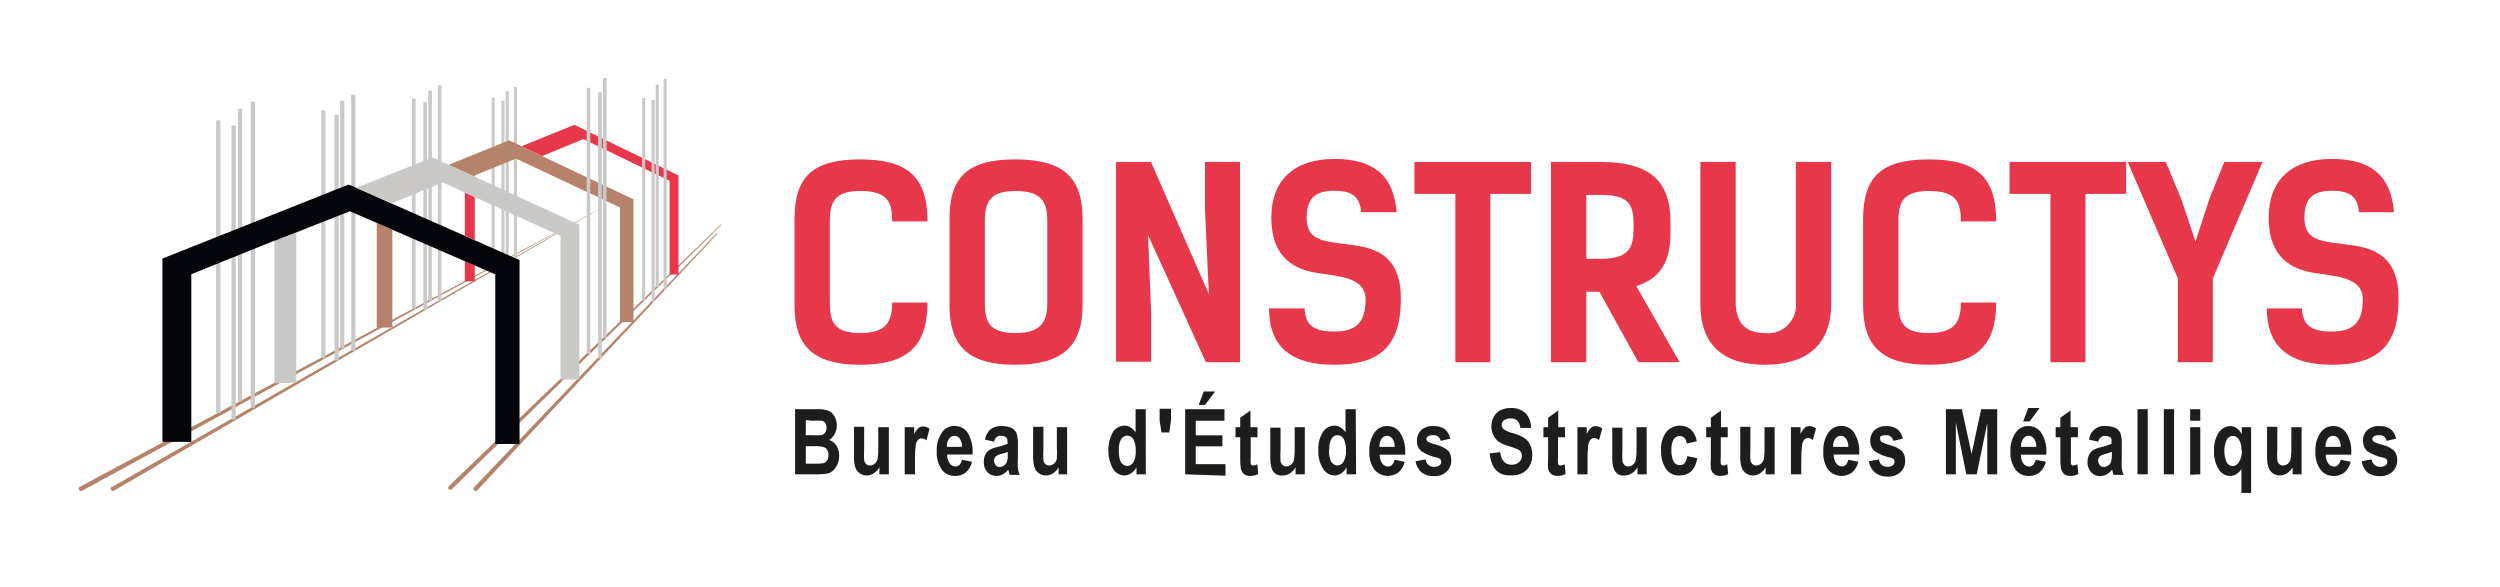 <svg width="277" height="65" viewBox="0 0 277 65" fill="none" xmlns="http://www.w3.org/2000/svg">
<path d="M88.095 45.337H90.456C90.914 45.306 91.373 45.367 91.807 45.517C92.088 45.647 92.319 45.868 92.464 46.145C92.633 46.445 92.722 46.785 92.722 47.132C92.722 47.478 92.633 47.818 92.464 48.119C92.328 48.38 92.122 48.598 91.87 48.747C92.208 48.86 92.497 49.086 92.691 49.388C92.89 49.724 92.991 50.111 92.981 50.503C92.987 50.959 92.855 51.407 92.603 51.785C92.405 52.118 92.089 52.361 91.719 52.464C91.167 52.547 90.609 52.577 90.052 52.554H88.095V45.337ZM89.282 46.542V48.221H90.065C90.355 48.241 90.646 48.241 90.936 48.221C91.027 48.212 91.115 48.185 91.195 48.141C91.275 48.097 91.346 48.037 91.403 47.965C91.527 47.8 91.59 47.596 91.58 47.388C91.586 47.207 91.537 47.028 91.441 46.875C91.359 46.753 91.239 46.663 91.1 46.619C90.722 46.592 90.342 46.592 89.964 46.619L89.282 46.542ZM89.282 49.439V51.374H90.38C90.694 51.391 91.008 51.365 91.315 51.298C91.458 51.241 91.578 51.137 91.656 51.003C91.752 50.827 91.8 50.627 91.795 50.426C91.802 50.219 91.749 50.014 91.643 49.836C91.553 49.689 91.414 49.58 91.252 49.529C90.921 49.449 90.581 49.419 90.242 49.439H89.282Z" fill="#1D1D1B"/>
<path d="M97.439 52.554V51.772C97.291 52.043 97.078 52.273 96.82 52.438C96.585 52.598 96.308 52.683 96.025 52.682C95.758 52.687 95.498 52.606 95.279 52.451C95.049 52.303 94.871 52.083 94.774 51.823C94.658 51.433 94.607 51.026 94.623 50.618V47.286H95.747V49.708C95.718 50.135 95.718 50.563 95.747 50.99C95.775 51.156 95.855 51.309 95.974 51.426C96.093 51.531 96.246 51.586 96.403 51.58C96.593 51.572 96.776 51.499 96.921 51.375C97.077 51.242 97.188 51.062 97.237 50.862C97.303 50.404 97.328 49.94 97.312 49.477V47.337H98.487V52.554H97.439Z" fill="#1D1D1B"/>
<path d="M101.378 52.554H100.242V47.337H101.29V48.093C101.407 47.843 101.57 47.617 101.77 47.426C101.907 47.309 102.082 47.246 102.262 47.247C102.529 47.251 102.787 47.346 102.994 47.516L102.653 48.798C102.508 48.662 102.32 48.581 102.123 48.567C102.045 48.567 101.968 48.582 101.896 48.613C101.825 48.644 101.76 48.69 101.706 48.747C101.562 48.931 101.475 49.154 101.454 49.388C101.39 49.949 101.365 50.515 101.378 51.08V52.554Z" fill="#1D1D1B"/>
<path d="M106.593 50.939L107.704 51.169C107.597 51.626 107.355 52.038 107.01 52.349C106.678 52.61 106.267 52.746 105.848 52.733C105.574 52.748 105.299 52.698 105.047 52.587C104.795 52.476 104.572 52.306 104.396 52.092C103.956 51.486 103.741 50.742 103.79 49.99C103.751 49.236 103.965 48.491 104.396 47.875C104.549 47.662 104.751 47.489 104.984 47.37C105.217 47.252 105.474 47.192 105.734 47.196C106.011 47.186 106.287 47.243 106.537 47.364C106.788 47.484 107.006 47.664 107.174 47.888C107.61 48.578 107.818 49.39 107.767 50.208V50.362H104.939C104.927 50.709 105.024 51.05 105.217 51.336C105.289 51.442 105.385 51.528 105.497 51.589C105.609 51.649 105.734 51.681 105.861 51.682C106.227 51.695 106.467 51.439 106.593 50.939ZM106.593 49.516C106.609 49.189 106.52 48.865 106.34 48.593C106.273 48.5 106.186 48.424 106.085 48.371C105.984 48.318 105.873 48.288 105.76 48.285C105.64 48.285 105.523 48.314 105.417 48.37C105.312 48.425 105.221 48.507 105.153 48.606C104.972 48.872 104.887 49.194 104.914 49.516H106.593Z" fill="#1D1D1B"/>
<path d="M110.154 48.939L109.131 48.709C109.207 48.272 109.419 47.872 109.737 47.568C110.105 47.304 110.551 47.178 111 47.209C111.372 47.195 111.743 47.265 112.085 47.414C112.32 47.539 112.51 47.737 112.628 47.978C112.756 48.392 112.807 48.827 112.78 49.26V50.888C112.755 51.229 112.755 51.572 112.78 51.913C112.821 52.155 112.889 52.391 112.982 52.618H111.871L111.719 52.041C111.551 52.249 111.345 52.423 111.113 52.554C110.896 52.672 110.653 52.733 110.406 52.733C110.218 52.739 110.031 52.704 109.857 52.631C109.682 52.558 109.526 52.449 109.396 52.31C109.125 52.001 108.984 51.596 109.005 51.182C108.997 50.913 109.049 50.646 109.156 50.4C109.262 50.186 109.418 50.001 109.611 49.862C109.907 49.698 110.226 49.581 110.558 49.516C110.93 49.437 111.293 49.321 111.643 49.17C111.655 48.975 111.633 48.78 111.58 48.593C111.535 48.493 111.454 48.415 111.353 48.375C111.212 48.306 111.055 48.275 110.899 48.285C110.727 48.272 110.556 48.322 110.419 48.426C110.278 48.563 110.185 48.743 110.154 48.939ZM111.656 50.08C111.437 50.16 111.213 50.228 110.987 50.285C110.737 50.324 110.501 50.431 110.305 50.593C110.249 50.65 110.206 50.718 110.178 50.793C110.149 50.868 110.137 50.948 110.141 51.029C110.138 51.215 110.2 51.397 110.318 51.541C110.371 51.608 110.438 51.661 110.515 51.697C110.591 51.732 110.675 51.749 110.76 51.746C110.933 51.746 111.102 51.688 111.239 51.58C111.385 51.483 111.499 51.345 111.568 51.182C111.643 50.916 111.673 50.639 111.656 50.362V50.08Z" fill="#1D1D1B"/>
<path d="M117.3 52.554V51.772C117.149 52.041 116.937 52.269 116.682 52.438C116.446 52.598 116.169 52.683 115.886 52.682C115.616 52.684 115.352 52.604 115.128 52.451C114.906 52.297 114.735 52.078 114.636 51.823C114.515 51.434 114.459 51.026 114.472 50.618V47.286H115.608V49.708C115.579 50.135 115.579 50.563 115.608 50.99C115.631 51.158 115.711 51.312 115.836 51.426C115.95 51.529 116.099 51.584 116.252 51.58C116.447 51.573 116.633 51.501 116.783 51.375C116.934 51.238 117.044 51.06 117.098 50.862C117.13 50.401 117.13 49.938 117.098 49.477V47.337H118.235V52.554H117.3Z" fill="#1D1D1B"/>
<path d="M126.959 52.554H125.924V51.785C125.776 52.056 125.563 52.285 125.305 52.451C125.094 52.601 124.843 52.681 124.586 52.682C124.332 52.676 124.084 52.606 123.863 52.479C123.643 52.351 123.457 52.17 123.323 51.952C122.979 51.324 122.799 50.618 122.799 49.901C122.799 49.183 122.979 48.477 123.323 47.85C123.464 47.641 123.652 47.469 123.872 47.348C124.091 47.228 124.336 47.162 124.586 47.158C124.822 47.157 125.054 47.223 125.255 47.35C125.48 47.492 125.673 47.679 125.823 47.901V45.337H126.947L126.959 52.554ZM123.967 49.862C123.953 50.221 123.991 50.579 124.081 50.926C124.139 51.133 124.258 51.316 124.422 51.452C124.565 51.567 124.743 51.63 124.927 51.631C125.059 51.621 125.187 51.579 125.299 51.508C125.411 51.436 125.505 51.338 125.571 51.221C125.783 50.83 125.875 50.384 125.836 49.939C125.865 49.495 125.773 49.052 125.571 48.657C125.503 48.538 125.405 48.438 125.288 48.369C125.17 48.299 125.037 48.261 124.901 48.26C124.767 48.263 124.636 48.299 124.519 48.366C124.402 48.433 124.303 48.529 124.232 48.644C124.027 49.015 123.935 49.439 123.967 49.862Z" fill="#1D1D1B"/>
<path d="M128.689 47.914L128.487 46.568V45.286H129.75V46.568L129.56 47.914H128.689Z" fill="#1D1D1B"/>
<path d="M131.316 52.554V45.337H135.672V46.619H132.49V48.234H135.444V49.452H132.49V51.426H135.785V52.708L131.316 52.554ZM132.818 44.863L133.374 43.376H134.636L133.525 44.863H132.818Z" fill="#1D1D1B"/>
<path d="M139.333 47.337V48.452H138.576V50.58C138.562 50.844 138.562 51.11 138.576 51.374C138.591 51.437 138.627 51.491 138.678 51.529C138.728 51.566 138.791 51.584 138.854 51.58C139.013 51.564 139.168 51.516 139.308 51.439L139.409 52.528C139.134 52.664 138.831 52.734 138.525 52.733C138.278 52.742 138.035 52.67 137.831 52.528C137.653 52.372 137.533 52.16 137.49 51.926C137.424 51.536 137.399 51.141 137.414 50.746V48.452H136.896V47.337H137.414V46.286L138.551 45.478V47.337H139.333Z" fill="#1D1D1B"/>
<path d="M143.551 52.554V51.772C143.399 52.041 143.187 52.269 142.932 52.438C142.696 52.598 142.42 52.683 142.136 52.682C141.889 52.712 141.639 52.668 141.417 52.554C141.186 52.406 141.009 52.185 140.912 51.926C140.79 51.536 140.735 51.129 140.748 50.721V47.388H141.884V49.811C141.855 50.237 141.855 50.666 141.884 51.093C141.912 51.259 141.992 51.411 142.111 51.528C142.226 51.631 142.375 51.686 142.528 51.682C142.722 51.676 142.909 51.604 143.058 51.477C143.214 51.344 143.325 51.165 143.374 50.964C143.44 50.506 143.465 50.043 143.45 49.58V47.337H144.573V52.554H143.551Z" fill="#1D1D1B"/>
<path d="M150.255 52.554H149.207V51.785C149.06 52.052 148.852 52.281 148.601 52.451C148.384 52.599 148.13 52.679 147.869 52.682C147.615 52.676 147.367 52.606 147.147 52.479C146.926 52.351 146.74 52.17 146.606 51.952C146.215 51.34 146.029 50.616 146.076 49.888C146.023 49.169 146.205 48.453 146.594 47.85C146.733 47.639 146.921 47.466 147.141 47.345C147.361 47.225 147.606 47.16 147.856 47.158C148.088 47.159 148.316 47.226 148.513 47.35C148.743 47.484 148.938 47.674 149.081 47.901V45.337H150.218L150.255 52.554ZM147.25 49.811C147.233 50.17 147.275 50.53 147.377 50.875C147.435 51.081 147.554 51.265 147.717 51.4C147.856 51.516 148.03 51.579 148.21 51.58C148.343 51.574 148.472 51.533 148.585 51.461C148.698 51.389 148.791 51.289 148.854 51.17C149.077 50.783 149.174 50.334 149.132 49.888C149.161 49.444 149.069 49 148.866 48.606C148.799 48.486 148.702 48.386 148.584 48.317C148.467 48.248 148.333 48.211 148.197 48.211C148.061 48.211 147.928 48.248 147.81 48.317C147.693 48.386 147.595 48.486 147.528 48.606C147.323 48.989 147.243 49.429 147.301 49.862L147.25 49.811Z" fill="#1D1D1B"/>
<path d="M154.523 50.939L155.634 51.169C155.533 51.628 155.29 52.041 154.94 52.349C154.548 52.637 154.066 52.77 153.585 52.723C153.104 52.676 152.656 52.451 152.326 52.092C151.889 51.49 151.674 50.75 151.72 50.003C151.681 49.249 151.895 48.503 152.326 47.888C152.48 47.675 152.682 47.503 152.915 47.385C153.147 47.267 153.404 47.206 153.664 47.209C153.942 47.195 154.218 47.251 154.469 47.372C154.72 47.493 154.938 47.674 155.104 47.901C155.54 48.59 155.748 49.403 155.697 50.221V50.375H152.869C152.857 50.721 152.954 51.062 153.147 51.349C153.219 51.455 153.315 51.541 153.427 51.601C153.539 51.661 153.664 51.694 153.791 51.695C154.157 51.695 154.397 51.439 154.523 50.939ZM154.523 49.516C154.545 49.188 154.456 48.862 154.271 48.593C154.205 48.499 154.118 48.422 154.017 48.368C153.916 48.315 153.804 48.286 153.69 48.285C153.571 48.285 153.453 48.314 153.348 48.37C153.242 48.425 153.151 48.507 153.084 48.606C152.908 48.874 152.824 49.194 152.844 49.516H154.523Z" fill="#1D1D1B"/>
<path d="M156.846 51.105L157.97 50.9C157.976 51.016 158.006 51.129 158.056 51.233C158.106 51.338 158.175 51.431 158.261 51.507C158.347 51.583 158.447 51.642 158.555 51.678C158.664 51.715 158.778 51.729 158.892 51.721C159.101 51.737 159.309 51.683 159.485 51.567C159.55 51.521 159.602 51.459 159.637 51.388C159.672 51.316 159.689 51.237 159.687 51.157C159.693 51.055 159.662 50.954 159.599 50.875C159.492 50.789 159.366 50.732 159.233 50.708C158.608 50.583 158.013 50.34 157.478 49.99C157.318 49.846 157.193 49.668 157.11 49.468C157.027 49.269 156.989 49.053 156.998 48.837C156.991 48.618 157.029 48.4 157.109 48.197C157.19 47.994 157.311 47.81 157.465 47.657C157.836 47.335 158.317 47.174 158.803 47.209C159.249 47.181 159.691 47.297 160.066 47.542C160.386 47.815 160.604 48.19 160.685 48.606L159.624 48.849C159.593 48.66 159.492 48.49 159.342 48.373C159.192 48.257 159.004 48.203 158.816 48.221C158.612 48.207 158.407 48.246 158.223 48.337C158.169 48.371 158.125 48.418 158.094 48.474C158.063 48.53 158.047 48.593 158.046 48.657C158.048 48.714 158.064 48.77 158.093 48.819C158.122 48.868 158.162 48.91 158.21 48.939C158.527 49.099 158.862 49.219 159.207 49.298C159.674 49.411 160.107 49.635 160.47 49.952C160.698 50.242 160.814 50.606 160.798 50.977C160.811 51.217 160.771 51.456 160.682 51.677C160.592 51.899 160.455 52.098 160.281 52.259C159.893 52.608 159.384 52.788 158.867 52.759C158.384 52.781 157.908 52.636 157.516 52.349C157.15 52.031 156.912 51.589 156.846 51.105Z" fill="#1D1D1B"/>
<path d="M165.054 50.234L166.215 50.093C166.341 51.028 166.771 51.49 167.478 51.49C167.784 51.503 168.085 51.403 168.324 51.208C168.421 51.119 168.499 51.011 168.551 50.889C168.603 50.767 168.629 50.636 168.627 50.503C168.632 50.353 168.592 50.206 168.513 50.08C168.438 49.951 168.322 49.852 168.185 49.798C167.841 49.644 167.486 49.516 167.124 49.413C166.73 49.309 166.355 49.14 166.013 48.913C165.776 48.721 165.585 48.475 165.458 48.196C165.317 47.9 165.244 47.576 165.243 47.247C165.236 46.869 165.332 46.496 165.521 46.17C165.688 45.861 165.943 45.611 166.253 45.453C166.616 45.279 167.014 45.195 167.415 45.209C167.708 45.193 168.002 45.235 168.279 45.334C168.557 45.433 168.812 45.587 169.031 45.786C169.234 46.002 169.392 46.258 169.496 46.538C169.6 46.817 169.648 47.115 169.637 47.414H168.45C168.434 47.111 168.318 46.822 168.122 46.593C167.91 46.427 167.645 46.345 167.377 46.363C167.117 46.343 166.858 46.415 166.645 46.568C166.562 46.622 166.495 46.696 166.449 46.783C166.402 46.87 166.379 46.968 166.379 47.068C166.377 47.164 166.397 47.26 166.439 47.347C166.481 47.434 166.543 47.51 166.619 47.568C166.948 47.781 167.311 47.933 167.693 48.016C168.139 48.134 168.564 48.319 168.955 48.567C169.216 48.759 169.425 49.015 169.561 49.311C169.711 49.663 169.784 50.043 169.776 50.426C169.789 51.015 169.581 51.588 169.195 52.028C168.958 52.257 168.675 52.433 168.366 52.543C168.057 52.654 167.729 52.697 167.402 52.669C166.026 52.733 165.218 51.9 165.054 50.234Z" fill="#1D1D1B"/>
<path d="M173.4 47.337V48.452H172.629V50.58C172.605 50.844 172.605 51.11 172.629 51.374C172.644 51.437 172.68 51.491 172.731 51.529C172.782 51.566 172.845 51.584 172.907 51.58C173.066 51.561 173.22 51.513 173.362 51.439L173.463 52.528C173.183 52.665 172.877 52.735 172.566 52.733C172.323 52.74 172.085 52.668 171.885 52.528C171.703 52.374 171.578 52.161 171.531 51.926C171.5 51.533 171.5 51.139 171.531 50.746V48.452H171.013V47.337H171.531V46.286L172.655 45.478V47.337H173.4Z" fill="#1D1D1B"/>
<path d="M175.9 52.554H174.776V47.337H175.811V48.093C175.928 47.828 176.096 47.588 176.304 47.388C176.438 47.273 176.608 47.209 176.784 47.209C177.054 47.215 177.315 47.309 177.529 47.478L177.175 48.76C177.029 48.624 176.842 48.542 176.645 48.529C176.569 48.53 176.494 48.547 176.425 48.577C176.355 48.608 176.293 48.653 176.241 48.708C176.087 48.888 175.993 49.112 175.976 49.349C175.912 49.911 175.886 50.476 175.9 51.041V52.554Z" fill="#1D1D1B"/>
<path d="M181.43 52.554V51.772C181.287 52.042 181.078 52.272 180.824 52.438C180.587 52.595 180.311 52.679 180.029 52.682C179.777 52.715 179.522 52.67 179.296 52.554C179.07 52.403 178.897 52.183 178.804 51.926C178.676 51.538 178.621 51.129 178.64 50.721V47.388H179.763V49.811C179.741 50.238 179.741 50.666 179.763 51.093C179.792 51.259 179.871 51.411 179.991 51.528C180.111 51.63 180.263 51.685 180.42 51.682C180.611 51.678 180.794 51.605 180.938 51.477C181.097 51.348 181.209 51.167 181.253 50.964C181.32 50.506 181.345 50.043 181.329 49.58V47.337H182.453V52.554H181.43Z" fill="#1D1D1B"/>
<path d="M188.009 48.888L186.897 49.144C186.809 48.593 186.556 48.311 186.115 48.311C185.982 48.309 185.851 48.34 185.734 48.403C185.617 48.466 185.518 48.558 185.445 48.67C185.249 49.039 185.161 49.457 185.193 49.875C185.166 50.317 185.253 50.759 185.445 51.157C185.517 51.275 185.617 51.372 185.737 51.44C185.856 51.507 185.991 51.542 186.127 51.541C186.226 51.546 186.324 51.529 186.416 51.492C186.507 51.454 186.59 51.397 186.657 51.323C186.82 51.093 186.92 50.823 186.948 50.541L188.059 50.772C187.832 52.054 187.175 52.682 186.089 52.682C185.783 52.701 185.477 52.636 185.204 52.493C184.931 52.352 184.7 52.138 184.536 51.875C184.195 51.29 184.024 50.618 184.044 49.939C183.993 49.205 184.194 48.476 184.612 47.875C184.939 47.48 185.404 47.228 185.909 47.171C186.414 47.114 186.922 47.256 187.327 47.568C187.691 47.92 187.93 48.384 188.009 48.888Z" fill="#1D1D1B"/>
<path d="M191.43 47.337V48.452H190.66V50.58C190.635 50.844 190.635 51.11 190.66 51.374C190.675 51.437 190.711 51.491 190.762 51.529C190.813 51.566 190.875 51.584 190.938 51.58C191.093 51.561 191.242 51.513 191.38 51.439L191.481 52.528C191.206 52.665 190.903 52.735 190.597 52.733C190.354 52.743 190.114 52.671 189.915 52.528C189.734 52.374 189.609 52.161 189.562 51.926C189.523 51.534 189.523 51.139 189.562 50.746V48.452H189.044V47.337H189.562V46.286L190.685 45.478V47.337H191.43Z" fill="#1D1D1B"/>
<path d="M195.635 52.554V51.772C195.491 52.046 195.277 52.276 195.016 52.438C194.781 52.598 194.504 52.683 194.221 52.682C193.955 52.687 193.694 52.606 193.476 52.451C193.25 52.301 193.077 52.081 192.983 51.823C192.856 51.435 192.8 51.027 192.819 50.618V47.286H193.943V49.708C193.92 50.135 193.92 50.563 193.943 50.99C193.971 51.156 194.051 51.309 194.17 51.426C194.29 51.529 194.443 51.584 194.6 51.58C194.79 51.574 194.973 51.501 195.117 51.375C195.277 51.245 195.388 51.064 195.433 50.862C195.499 50.404 195.525 49.94 195.509 49.477V47.337H196.632V52.554H195.635Z" fill="#1D1D1B"/>
<path d="M199.574 52.554H198.438V47.337H199.499V48.093C199.612 47.829 199.775 47.59 199.978 47.388C200.117 47.273 200.291 47.209 200.471 47.209C200.741 47.215 201.002 47.309 201.216 47.478L200.862 48.76C200.716 48.624 200.529 48.542 200.332 48.529C200.176 48.533 200.027 48.597 199.915 48.708C199.771 48.892 199.684 49.115 199.663 49.349C199.599 49.911 199.574 50.476 199.587 51.041L199.574 52.554Z" fill="#1D1D1B"/>
<path d="M204.789 50.939L205.9 51.169C205.799 51.628 205.556 52.041 205.206 52.349C204.814 52.637 204.333 52.77 203.851 52.723C203.37 52.675 202.922 52.451 202.592 52.092C202.166 51.481 201.964 50.737 202.024 49.99C201.985 49.236 202.199 48.49 202.63 47.875C202.784 47.662 202.986 47.49 203.218 47.372C203.451 47.254 203.708 47.193 203.968 47.196C204.246 47.182 204.522 47.239 204.773 47.359C205.024 47.48 205.242 47.661 205.408 47.888C205.844 48.577 206.052 49.39 206.001 50.208V50.362H203.173C203.161 50.708 203.258 51.05 203.451 51.336C203.523 51.442 203.619 51.528 203.731 51.588C203.843 51.648 203.968 51.681 204.095 51.682C204.423 51.695 204.663 51.439 204.789 50.939ZM204.789 49.516C204.811 49.188 204.722 48.862 204.537 48.593C204.471 48.499 204.384 48.422 204.283 48.368C204.182 48.315 204.07 48.286 203.956 48.285C203.837 48.285 203.719 48.314 203.614 48.369C203.508 48.425 203.417 48.506 203.35 48.606C203.174 48.874 203.09 49.194 203.11 49.516H204.789Z" fill="#1D1D1B"/>
<path d="M207.075 51.105L208.198 50.9C208.205 51.015 208.233 51.127 208.283 51.23C208.332 51.334 208.401 51.426 208.485 51.502C208.57 51.578 208.668 51.637 208.775 51.674C208.882 51.712 208.995 51.728 209.107 51.721C209.321 51.738 209.534 51.684 209.714 51.567C209.778 51.52 209.83 51.459 209.865 51.387C209.9 51.316 209.918 51.237 209.916 51.157C209.922 51.055 209.89 50.954 209.827 50.875C209.721 50.789 209.595 50.732 209.461 50.708C208.835 50.587 208.239 50.344 207.706 49.99C207.547 49.846 207.421 49.668 207.338 49.468C207.255 49.269 207.217 49.053 207.226 48.837C207.219 48.618 207.257 48.4 207.337 48.197C207.418 47.994 207.539 47.81 207.693 47.657C208.044 47.353 208.495 47.193 208.956 47.209C209.401 47.181 209.843 47.298 210.219 47.542C210.538 47.815 210.757 48.19 210.837 48.606L209.777 48.849C209.746 48.66 209.645 48.49 209.495 48.373C209.345 48.257 209.157 48.202 208.969 48.221C208.764 48.205 208.559 48.245 208.375 48.337C208.338 48.39 208.315 48.453 208.309 48.518C208.302 48.583 208.312 48.648 208.337 48.708C208.34 48.766 208.356 48.821 208.384 48.87C208.413 48.92 208.453 48.961 208.501 48.99C208.819 49.15 209.153 49.27 209.499 49.349C209.965 49.462 210.398 49.686 210.762 50.003C210.989 50.293 211.106 50.658 211.09 51.029C211.103 51.268 211.063 51.507 210.973 51.729C210.884 51.95 210.747 52.149 210.572 52.31C210.18 52.661 209.667 52.841 209.145 52.81C208.666 52.83 208.195 52.685 207.807 52.4C207.407 52.081 207.145 51.617 207.075 51.105Z" fill="#1D1D1B"/>
<path d="M215.61 52.554V45.337H217.378L218.451 50.298L219.512 45.337H221.292V52.554H220.193V46.876L219.019 52.554H217.87L216.709 46.824V52.554H215.61Z" fill="#1D1D1B"/>
<path d="M225.56 50.939L226.683 51.17C226.573 51.627 226.326 52.039 225.976 52.349C225.65 52.61 225.243 52.746 224.827 52.733C224.551 52.748 224.275 52.699 224.021 52.587C223.767 52.476 223.542 52.307 223.363 52.093C222.926 51.49 222.711 50.75 222.757 50.003C222.715 49.247 222.934 48.499 223.375 47.888C223.528 47.674 223.729 47.5 223.962 47.382C224.195 47.264 224.453 47.204 224.714 47.209C224.989 47.197 225.263 47.255 225.512 47.375C225.76 47.496 225.976 47.676 226.141 47.901C226.585 48.587 226.794 49.402 226.734 50.221V50.375H223.918C223.897 50.721 223.99 51.063 224.183 51.349C224.258 51.453 224.355 51.537 224.466 51.597C224.578 51.657 224.701 51.691 224.827 51.695C225.194 51.695 225.433 51.439 225.56 50.939ZM225.623 49.516C225.635 49.188 225.542 48.864 225.358 48.593C225.292 48.499 225.205 48.422 225.104 48.368C225.003 48.315 224.891 48.286 224.777 48.285C224.658 48.285 224.54 48.314 224.435 48.37C224.329 48.425 224.239 48.507 224.171 48.606C223.995 48.874 223.911 49.194 223.931 49.516H225.623ZM224.171 46.696L224.726 45.209H225.989L224.878 46.696H224.171Z" fill="#1D1D1B"/>
<path d="M230.232 47.337V48.452H229.461V50.58C229.436 50.844 229.436 51.11 229.461 51.374C229.476 51.437 229.512 51.491 229.563 51.529C229.614 51.566 229.676 51.584 229.739 51.58C229.894 51.561 230.044 51.513 230.181 51.439L230.282 52.528C230.007 52.664 229.704 52.734 229.398 52.733C229.151 52.742 228.908 52.67 228.704 52.528C228.531 52.369 228.411 52.158 228.363 51.926C228.297 51.536 228.272 51.141 228.287 50.746V48.452H227.769V47.337H228.287V46.286L229.423 45.478V47.337H230.232Z" fill="#1D1D1B"/>
<path d="M232.479 48.939L231.469 48.709C231.491 48.486 231.556 48.271 231.661 48.075C231.766 47.878 231.909 47.705 232.08 47.566C232.252 47.426 232.449 47.322 232.661 47.261C232.873 47.2 233.094 47.182 233.312 47.209C233.685 47.195 234.056 47.265 234.398 47.414C234.635 47.533 234.823 47.733 234.929 47.978C235.069 48.389 235.124 48.825 235.093 49.26V50.888C235.066 51.229 235.066 51.572 235.093 51.913C235.134 52.155 235.202 52.391 235.295 52.618H234.171L234.032 52.041C233.858 52.252 233.649 52.43 233.413 52.567C233.195 52.683 232.953 52.745 232.706 52.746C232.518 52.757 232.329 52.725 232.154 52.651C231.979 52.578 231.823 52.466 231.696 52.323C231.422 52.015 231.276 51.61 231.292 51.195C231.289 50.925 231.345 50.658 231.456 50.413C231.562 50.199 231.718 50.014 231.911 49.875C232.203 49.711 232.518 49.594 232.845 49.529C233.221 49.449 233.589 49.333 233.944 49.183C233.976 48.992 233.976 48.797 233.944 48.606C233.899 48.506 233.817 48.428 233.716 48.388C233.571 48.319 233.41 48.288 233.249 48.298C233.082 48.284 232.915 48.334 232.782 48.439C232.634 48.571 232.529 48.746 232.479 48.939ZM233.994 50.08C233.843 50.08 233.628 50.208 233.325 50.285C233.072 50.328 232.834 50.434 232.631 50.593C232.527 50.713 232.473 50.869 232.479 51.029C232.47 51.216 232.533 51.401 232.656 51.541C232.709 51.608 232.776 51.661 232.853 51.697C232.93 51.732 233.013 51.749 233.098 51.746C233.271 51.744 233.439 51.685 233.578 51.58C233.723 51.483 233.837 51.345 233.906 51.182C233.975 50.915 234.005 50.638 233.994 50.362V50.08Z" fill="#1D1D1B"/>
<path d="M236.835 52.554V45.337H237.972V52.554H236.835Z" fill="#1D1D1B"/>
<path d="M239.752 52.554V45.337H240.888V52.554H239.752Z" fill="#1D1D1B"/>
<path d="M242.669 46.619V45.337H243.792V46.619H242.669ZM242.669 52.605V47.337H243.792V52.554L242.669 52.605Z" fill="#1D1D1B"/>
<path d="M248.351 54.617V51.964C248.212 52.194 248.022 52.388 247.795 52.528C247.588 52.664 247.347 52.735 247.1 52.733C246.846 52.732 246.596 52.664 246.375 52.536C246.153 52.408 245.968 52.224 245.838 52.003C245.45 51.38 245.268 50.648 245.32 49.913C245.28 49.208 245.462 48.508 245.838 47.914C245.98 47.704 246.168 47.532 246.387 47.409C246.606 47.287 246.85 47.218 247.1 47.209C247.359 47.204 247.611 47.285 247.82 47.439C248.059 47.618 248.254 47.85 248.388 48.119V47.337H249.424V54.617H248.351ZM248.351 49.913C248.384 49.488 248.287 49.063 248.073 48.696C248.005 48.576 247.908 48.476 247.791 48.407C247.673 48.337 247.539 48.301 247.404 48.301C247.268 48.301 247.134 48.337 247.017 48.407C246.899 48.476 246.802 48.576 246.734 48.696C246.552 49.097 246.457 49.535 246.457 49.977C246.457 50.42 246.552 50.857 246.734 51.259C246.801 51.373 246.895 51.469 247.007 51.536C247.12 51.603 247.248 51.64 247.378 51.644C247.518 51.638 247.654 51.596 247.773 51.522C247.893 51.448 247.991 51.344 248.06 51.221C248.304 50.831 248.423 50.374 248.401 49.913H248.351Z" fill="#1D1D1B"/>
<path d="M254.02 52.554V51.772C253.868 52.041 253.656 52.269 253.401 52.438C253.166 52.598 252.889 52.683 252.606 52.682C252.336 52.684 252.072 52.604 251.848 52.451C251.626 52.297 251.454 52.078 251.356 51.823C251.234 51.434 251.179 51.026 251.191 50.618V47.286H252.328V49.708C252.299 50.135 252.299 50.563 252.328 50.99C252.346 51.16 252.427 51.315 252.555 51.426C252.67 51.529 252.819 51.584 252.972 51.58C253.166 51.573 253.353 51.501 253.502 51.375C253.654 51.241 253.76 51.061 253.805 50.862C253.871 50.404 253.897 49.94 253.881 49.477V47.337H255.017V52.554H254.02Z" fill="#1D1D1B"/>
<path d="M259.348 50.939L260.459 51.169C260.353 51.626 260.11 52.037 259.765 52.349C259.433 52.61 259.023 52.746 258.603 52.733C258.329 52.747 258.055 52.697 257.803 52.586C257.551 52.474 257.328 52.306 257.151 52.092C256.714 51.49 256.5 50.75 256.545 50.003C256.506 49.249 256.72 48.503 257.151 47.888C257.305 47.675 257.507 47.503 257.74 47.385C257.972 47.266 258.229 47.206 258.49 47.209C258.767 47.196 259.043 47.253 259.294 47.374C259.545 47.494 259.763 47.675 259.929 47.901C260.365 48.59 260.573 49.403 260.522 50.221V50.375H257.694C257.682 50.721 257.779 51.062 257.972 51.349C258.044 51.455 258.141 51.541 258.253 51.601C258.365 51.661 258.489 51.694 258.616 51.695C258.982 51.695 259.222 51.439 259.348 50.939ZM259.348 49.516C259.364 49.189 259.275 48.865 259.096 48.593C259.03 48.499 258.943 48.422 258.842 48.368C258.741 48.315 258.629 48.286 258.515 48.285C258.396 48.285 258.278 48.314 258.173 48.37C258.067 48.425 257.976 48.506 257.909 48.606C257.727 48.872 257.643 49.194 257.669 49.516H259.348Z" fill="#1D1D1B"/>
<path d="M261.672 51.105L262.795 50.9C262.802 51.015 262.83 51.127 262.88 51.23C262.929 51.334 262.998 51.426 263.082 51.502C263.167 51.578 263.265 51.637 263.372 51.674C263.479 51.712 263.592 51.728 263.704 51.721C263.918 51.739 264.131 51.684 264.31 51.567C264.375 51.521 264.427 51.459 264.462 51.388C264.497 51.316 264.515 51.237 264.512 51.157C264.519 51.055 264.487 50.954 264.424 50.875C264.317 50.789 264.192 50.732 264.058 50.708C263.429 50.585 262.829 50.341 262.29 49.99C262.135 49.843 262.013 49.664 261.933 49.465C261.852 49.266 261.815 49.052 261.823 48.837C261.813 48.618 261.849 48.399 261.93 48.195C262.01 47.992 262.133 47.808 262.29 47.657C262.657 47.337 263.133 47.176 263.616 47.209C264.061 47.183 264.502 47.3 264.879 47.542C265.199 47.812 265.413 48.19 265.485 48.606L264.424 48.849C264.399 48.66 264.301 48.488 264.153 48.37C264.004 48.253 263.816 48.2 263.629 48.221C263.424 48.205 263.219 48.245 263.035 48.337C262.982 48.371 262.938 48.418 262.907 48.474C262.876 48.53 262.859 48.593 262.858 48.657C262.858 48.715 262.873 48.772 262.902 48.821C262.931 48.871 262.973 48.911 263.023 48.939C263.339 49.101 263.674 49.222 264.02 49.298C264.486 49.411 264.919 49.635 265.283 49.952C265.51 50.242 265.627 50.606 265.611 50.977C265.62 51.216 265.579 51.454 265.49 51.675C265.4 51.897 265.265 52.096 265.093 52.259C264.701 52.61 264.188 52.79 263.666 52.759C263.184 52.777 262.709 52.633 262.315 52.349C261.963 52.024 261.735 51.584 261.672 51.105Z" fill="#1D1D1B"/>
<path d="M49.761 53.836C49.732 53.856 49.708 53.882 49.69 53.912C49.673 53.943 49.662 53.977 49.658 54.012C49.655 54.047 49.659 54.083 49.67 54.116C49.681 54.149 49.7 54.18 49.724 54.205C49.748 54.231 49.778 54.251 49.81 54.263C49.842 54.276 49.877 54.282 49.912 54.279C49.947 54.277 49.981 54.267 50.011 54.25C50.042 54.233 50.069 54.21 50.089 54.182L79.85 25.008L79.938 24.816L49.761 53.836Z" fill="#B5836B"/>
<path d="M52.526 53.989C52.483 54.037 52.46 54.1 52.462 54.165C52.464 54.23 52.492 54.291 52.539 54.336C52.586 54.38 52.648 54.403 52.712 54.401C52.776 54.398 52.836 54.37 52.88 54.323L79.395 26.008L79.522 25.726L52.526 53.989Z" fill="#B5836B"/>
<path d="M8.839 53.938L66.744 22.983L9.104 54.374C9.047 54.41 8.978 54.421 8.913 54.405C8.848 54.39 8.792 54.348 8.757 54.291C8.721 54.233 8.71 54.163 8.726 54.097C8.741 54.031 8.782 53.974 8.839 53.938Z" fill="#B5836B"/>
<path d="M12.437 53.938L68.915 21.714L12.627 54.361C12.6 54.379 12.569 54.391 12.538 54.396C12.506 54.401 12.474 54.4 12.443 54.391C12.412 54.383 12.383 54.368 12.358 54.347C12.333 54.327 12.313 54.301 12.298 54.272C12.27 54.215 12.263 54.149 12.279 54.088C12.295 54.026 12.334 53.973 12.387 53.938H12.437Z" fill="#B5836B"/>
<path d="M24.344 13.408H24.028V45.696H24.344V13.408Z" fill="#CAC9C8" stroke="#CAC9C8" stroke-width="0.15" stroke-miterlimit="10"/>
<path d="M26.756 12.139H26.44V44.414H26.756V12.139Z" fill="#CAC9C8" stroke="#CAC9C8" stroke-width="0.15" stroke-miterlimit="10"/>
<path d="M26.036 13.985H25.72V46.414H26.036V13.985Z" fill="#CAC9C8" stroke="#CAC9C8" stroke-width="0.15" stroke-miterlimit="10"/>
<path d="M28.17 11.331H27.854V45.107H28.17V11.331Z" fill="#CAC9C8" stroke="#CAC9C8" stroke-width="0.15" stroke-miterlimit="10"/>
<path d="M35.986 12.305H35.67V39.582H35.986V12.305Z" fill="#CAC9C8" stroke="#CAC9C8" stroke-width="0.15" stroke-miterlimit="10"/>
<path d="M38.081 11.242H37.766V38.467H38.081V11.242Z" fill="#CAC9C8" stroke="#CAC9C8" stroke-width="0.15" stroke-miterlimit="10"/>
<path d="M37.45 12.793H37.135V39.864H37.45V12.793Z" fill="#CAC9C8" stroke="#CAC9C8" stroke-width="0.15" stroke-miterlimit="10"/>
<path d="M39.306 10.562H38.991V38.787H39.306V10.562Z" fill="#CAC9C8" stroke="#CAC9C8" stroke-width="0.15" stroke-miterlimit="10"/>
<path d="M45.973 10.998H45.721V34.147H45.973V10.998Z" fill="#CAC9C8" stroke="#CAC9C8" stroke-width="0.15" stroke-miterlimit="10"/>
<path d="M47.779 10.101H47.526V33.237H47.779V10.101Z" fill="#CAC9C8" stroke="#CAC9C8" stroke-width="0.15" stroke-miterlimit="10"/>
<path d="M47.236 11.408H46.983V34.199H47.236V11.408Z" fill="#CAC9C8" stroke="#CAC9C8" stroke-width="0.15" stroke-miterlimit="10"/>
<path d="M48.839 9.524H48.587V33.288H48.839V9.524Z" fill="#CAC9C8" stroke="#CAC9C8" stroke-width="0.15" stroke-miterlimit="10"/>
<path d="M54.736 10.895H54.547V29.186H54.736V10.895Z" fill="#CAC9C8" stroke="#CAC9C8" stroke-width="0.15" stroke-miterlimit="10"/>
<path d="M56.289 10.178H56.1V28.469H56.289V10.178Z" fill="#CAC9C8" stroke="#CAC9C8" stroke-width="0.15" stroke-miterlimit="10"/>
<path d="M55.822 11.216H55.632V29.507H55.822V11.216Z" fill="#CAC9C8" stroke="#CAC9C8" stroke-width="0.15" stroke-miterlimit="10"/>
<path d="M57.198 9.729H57.009V28.61H57.198V9.729Z" fill="#CAC9C8" stroke="#CAC9C8" stroke-width="0.15" stroke-miterlimit="10"/>
<path d="M41.743 24.7V36.313L43.473 36.288V25.444L50.91 28.687L38.763 23.406L41.743 24.7Z" fill="#B5836B"/>
<path d="M51.504 31.173L52.602 31.161V29.417L54.875 30.404L51.504 28.943V31.173Z" fill="#E6374B"/>
<path d="M49.13 25.085L43.473 22.585L39.458 20.804L38.624 20.445L17.993 28.648V48.952L21.2 48.965V30.379L29.104 27.187L30.405 26.662V26.687L32.677 25.816L38.763 23.406L54.344 30.174L38.763 23.406L50.91 28.687L51.504 28.943L54.875 30.404V49.196L57.564 49.183V28.815L49.13 25.085Z" fill="#04050B"/>
<path d="M30.405 26.687V26.726L32.677 25.815L30.405 26.687Z" fill="#04050B"/>
<path d="M34.622 25.085L32.677 25.816L30.405 26.726V42.466L32.829 42.402V25.803L38.763 23.406L32.677 25.816L34.622 25.085Z" fill="#CAC9C8"/>
<path d="M51.504 21.342V26.136L49.13 25.085L57.564 28.815L52.602 26.623V21.842" fill="#E6374B"/>
<path d="M49.685 18.266L47.892 17.445L52.602 19.599V19.432L57.16 17.574L59.938 18.868L60.847 19.304L68.688 22.983V35.698L70.191 35.673V22.085L60.064 17.292L56.403 15.548L49.685 18.266Z" fill="#B5836B"/>
<path d="M63.638 13.831L57.791 16.202L56.403 15.548L60.064 17.291L64.635 15.407L74.193 20.035V30.417H75.178V19.445L70.961 17.394L73.082 18.432L70.961 17.394L65.847 14.907L64.648 14.318L63.638 13.831Z" fill="#E6374B"/>
<path d="M58.915 22.483L52.64 19.599L47.93 17.445L39.483 20.804L43.498 22.585V22.483L49.066 20.214L51.529 21.342L59.976 25.175L62.11 26.136V42.056H64.193V24.905L59.976 22.97L58.915 22.483Z" fill="#CAC9C8"/>
<path d="M65.33 9.806H65.077V39.121H65.33V9.806Z" fill="#CAC9C8" stroke="#CAC9C8" stroke-width="0.15" stroke-miterlimit="10"/>
<path d="M67.135 8.716H66.883V37.339H67.135V8.716Z" fill="#CAC9C8" stroke="#CAC9C8" stroke-width="0.15" stroke-miterlimit="10"/>
<path d="M66.605 10.306H66.352V39.633H66.605V10.306Z" fill="#CAC9C8" stroke="#CAC9C8" stroke-width="0.15" stroke-miterlimit="10"/>
<path d="M71.415 10.96H71.226V33.212H71.415V10.96Z" fill="#CAC9C8" stroke="#CAC9C8" stroke-width="0.15" stroke-miterlimit="10"/>
<path d="M72.918 9.473H72.729V31.725H72.918V9.473Z" fill="#CAC9C8" stroke="#CAC9C8" stroke-width="0.15" stroke-miterlimit="10"/>
<path d="M72.463 11.177H72.274V33.378H72.463V11.177Z" fill="#CAC9C8" stroke="#CAC9C8" stroke-width="0.15" stroke-miterlimit="10"/>
<path d="M73.789 8.819H73.6V31.981H73.789V8.819Z" fill="#CAC9C8" stroke="#CAC9C8" stroke-width="0.15" stroke-miterlimit="10"/>
<path d="M95.317 40.415C90.128 40.415 88.032 38.377 88.032 33.801V24.277C88.032 19.586 90.04 17.663 95.317 17.663C100.595 17.663 102.767 19.612 102.767 24.534H98.853C98.853 22.38 98.348 21.163 95.317 21.163C92.477 21.163 91.946 22.38 91.946 24.483V33.596C91.946 35.698 92.477 36.903 95.317 36.903C98.158 36.903 98.853 35.698 98.853 33.519H102.767C102.767 38.377 100.507 40.415 95.317 40.415Z" fill="#E6374B"/>
<path d="M105.204 33.801V24.277C105.204 19.586 107.224 17.663 112.489 17.663C117.755 17.663 119.952 19.586 119.952 24.277V33.801C119.952 38.377 117.679 40.415 112.489 40.415C107.3 40.415 105.204 38.377 105.204 33.801ZM116.038 33.596V24.483C116.038 22.457 115.52 21.163 112.489 21.163C109.661 21.163 109.118 22.444 109.118 24.483V33.596C109.118 35.698 109.661 36.903 112.489 36.903C115.318 36.903 116.038 35.698 116.038 33.596Z" fill="#E6374B"/>
<path d="M133.614 40.133L127.199 26.034L127.54 34.442V40.082H123.664V17.945H127.528L133.942 32.596L133.513 23.239V17.945H137.402V40.133H133.614Z" fill="#E6374B"/>
<path d="M147.818 21.137C145.659 21.137 144.775 22.034 144.775 24.136C144.775 26.918 146.96 26.7 150.281 27.213C152.806 27.61 155.217 28.648 155.217 33.083C155.217 38.211 153.033 40.415 147.844 40.415C142.338 40.415 140.609 37.749 140.609 34.173H144.548C144.636 35.878 145.369 36.736 147.844 36.736C150.318 36.736 151.303 35.673 151.303 33.173C151.303 30.674 148.235 30.61 145.912 30.238C143.588 29.866 140.861 28.687 140.861 24.111C140.861 19.971 143.386 17.612 147.844 17.612C151.783 17.612 154.384 19.073 154.75 23.508H150.811C150.672 21.688 149.712 21.137 147.818 21.137Z" fill="#E6374B"/>
<path d="M165.129 21.483V40.133H161.253V21.483H156.72V17.945H169.637V21.483H165.129Z" fill="#E6374B"/>
<path d="M177.213 32.327H175.761V40.133H171.847V17.945H177.352C182.617 17.945 185.092 19.907 185.092 24.598V25.777C185.092 29.058 183.955 30.84 181.304 31.699L186.102 40.133H181.531L177.213 32.327ZM181.001 25.572V24.79C181.001 22.688 180.47 21.598 177.427 21.598H175.761V28.674H177.377C180.18 28.674 180.976 27.674 180.976 25.636L181.001 25.572Z" fill="#E6374B"/>
<path d="M202.895 17.945V33.66C202.895 38.236 200.143 40.415 195.546 40.415C190.95 40.415 188.4 38.236 188.4 33.66V17.945H192.314V33.455C192.314 35.557 193.223 36.903 195.546 36.903C196.008 36.96 196.476 36.91 196.915 36.758C197.355 36.605 197.755 36.354 198.085 36.022C198.415 35.691 198.668 35.287 198.823 34.843C198.978 34.398 199.032 33.924 198.981 33.455V17.945H202.895Z" fill="#E6374B"/>
<path d="M213.716 40.415C208.527 40.415 206.431 38.377 206.431 33.801V24.277C206.431 19.586 208.451 17.663 213.716 17.663C218.981 17.663 221.178 19.612 221.178 24.534H217.264C217.264 22.38 216.759 21.163 213.716 21.163C210.888 21.163 210.345 22.38 210.345 24.483V33.596C210.345 35.698 210.888 36.903 213.716 36.903C216.544 36.903 217.264 35.698 217.264 33.519H221.178C221.178 38.377 218.906 40.415 213.716 40.415Z" fill="#E6374B"/>
<path d="M231.065 21.483V40.133H227.189V21.483H222.656V17.945H235.573V21.483H231.065Z" fill="#E6374B"/>
<path d="M245.181 30.84V40.133H241.305V30.84L235.749 17.945H239.967L241.671 22.034L243.262 26.777L244.84 21.919L246.457 17.945H250.686L245.181 30.84Z" fill="#E6374B"/>
<path d="M258.363 21.137C256.217 21.137 255.333 22.034 255.333 24.136C255.333 26.918 257.517 26.7 260.838 27.213C263.363 27.61 265.762 28.648 265.762 33.083C265.762 38.211 263.578 40.415 258.389 40.415C252.896 40.415 251.166 37.749 251.166 34.173H255.055C255.144 35.878 255.876 36.736 258.338 36.736C260.8 36.736 261.798 35.673 261.798 33.173C261.798 30.674 258.742 30.61 256.419 30.238C254.096 29.866 251.368 28.687 251.368 24.111C251.368 19.971 253.894 17.612 258.338 17.612C262.278 17.612 264.891 19.073 265.257 23.508H261.368C261.23 21.688 260.27 21.137 258.363 21.137Z" fill="#E6374B"/>
</svg>
